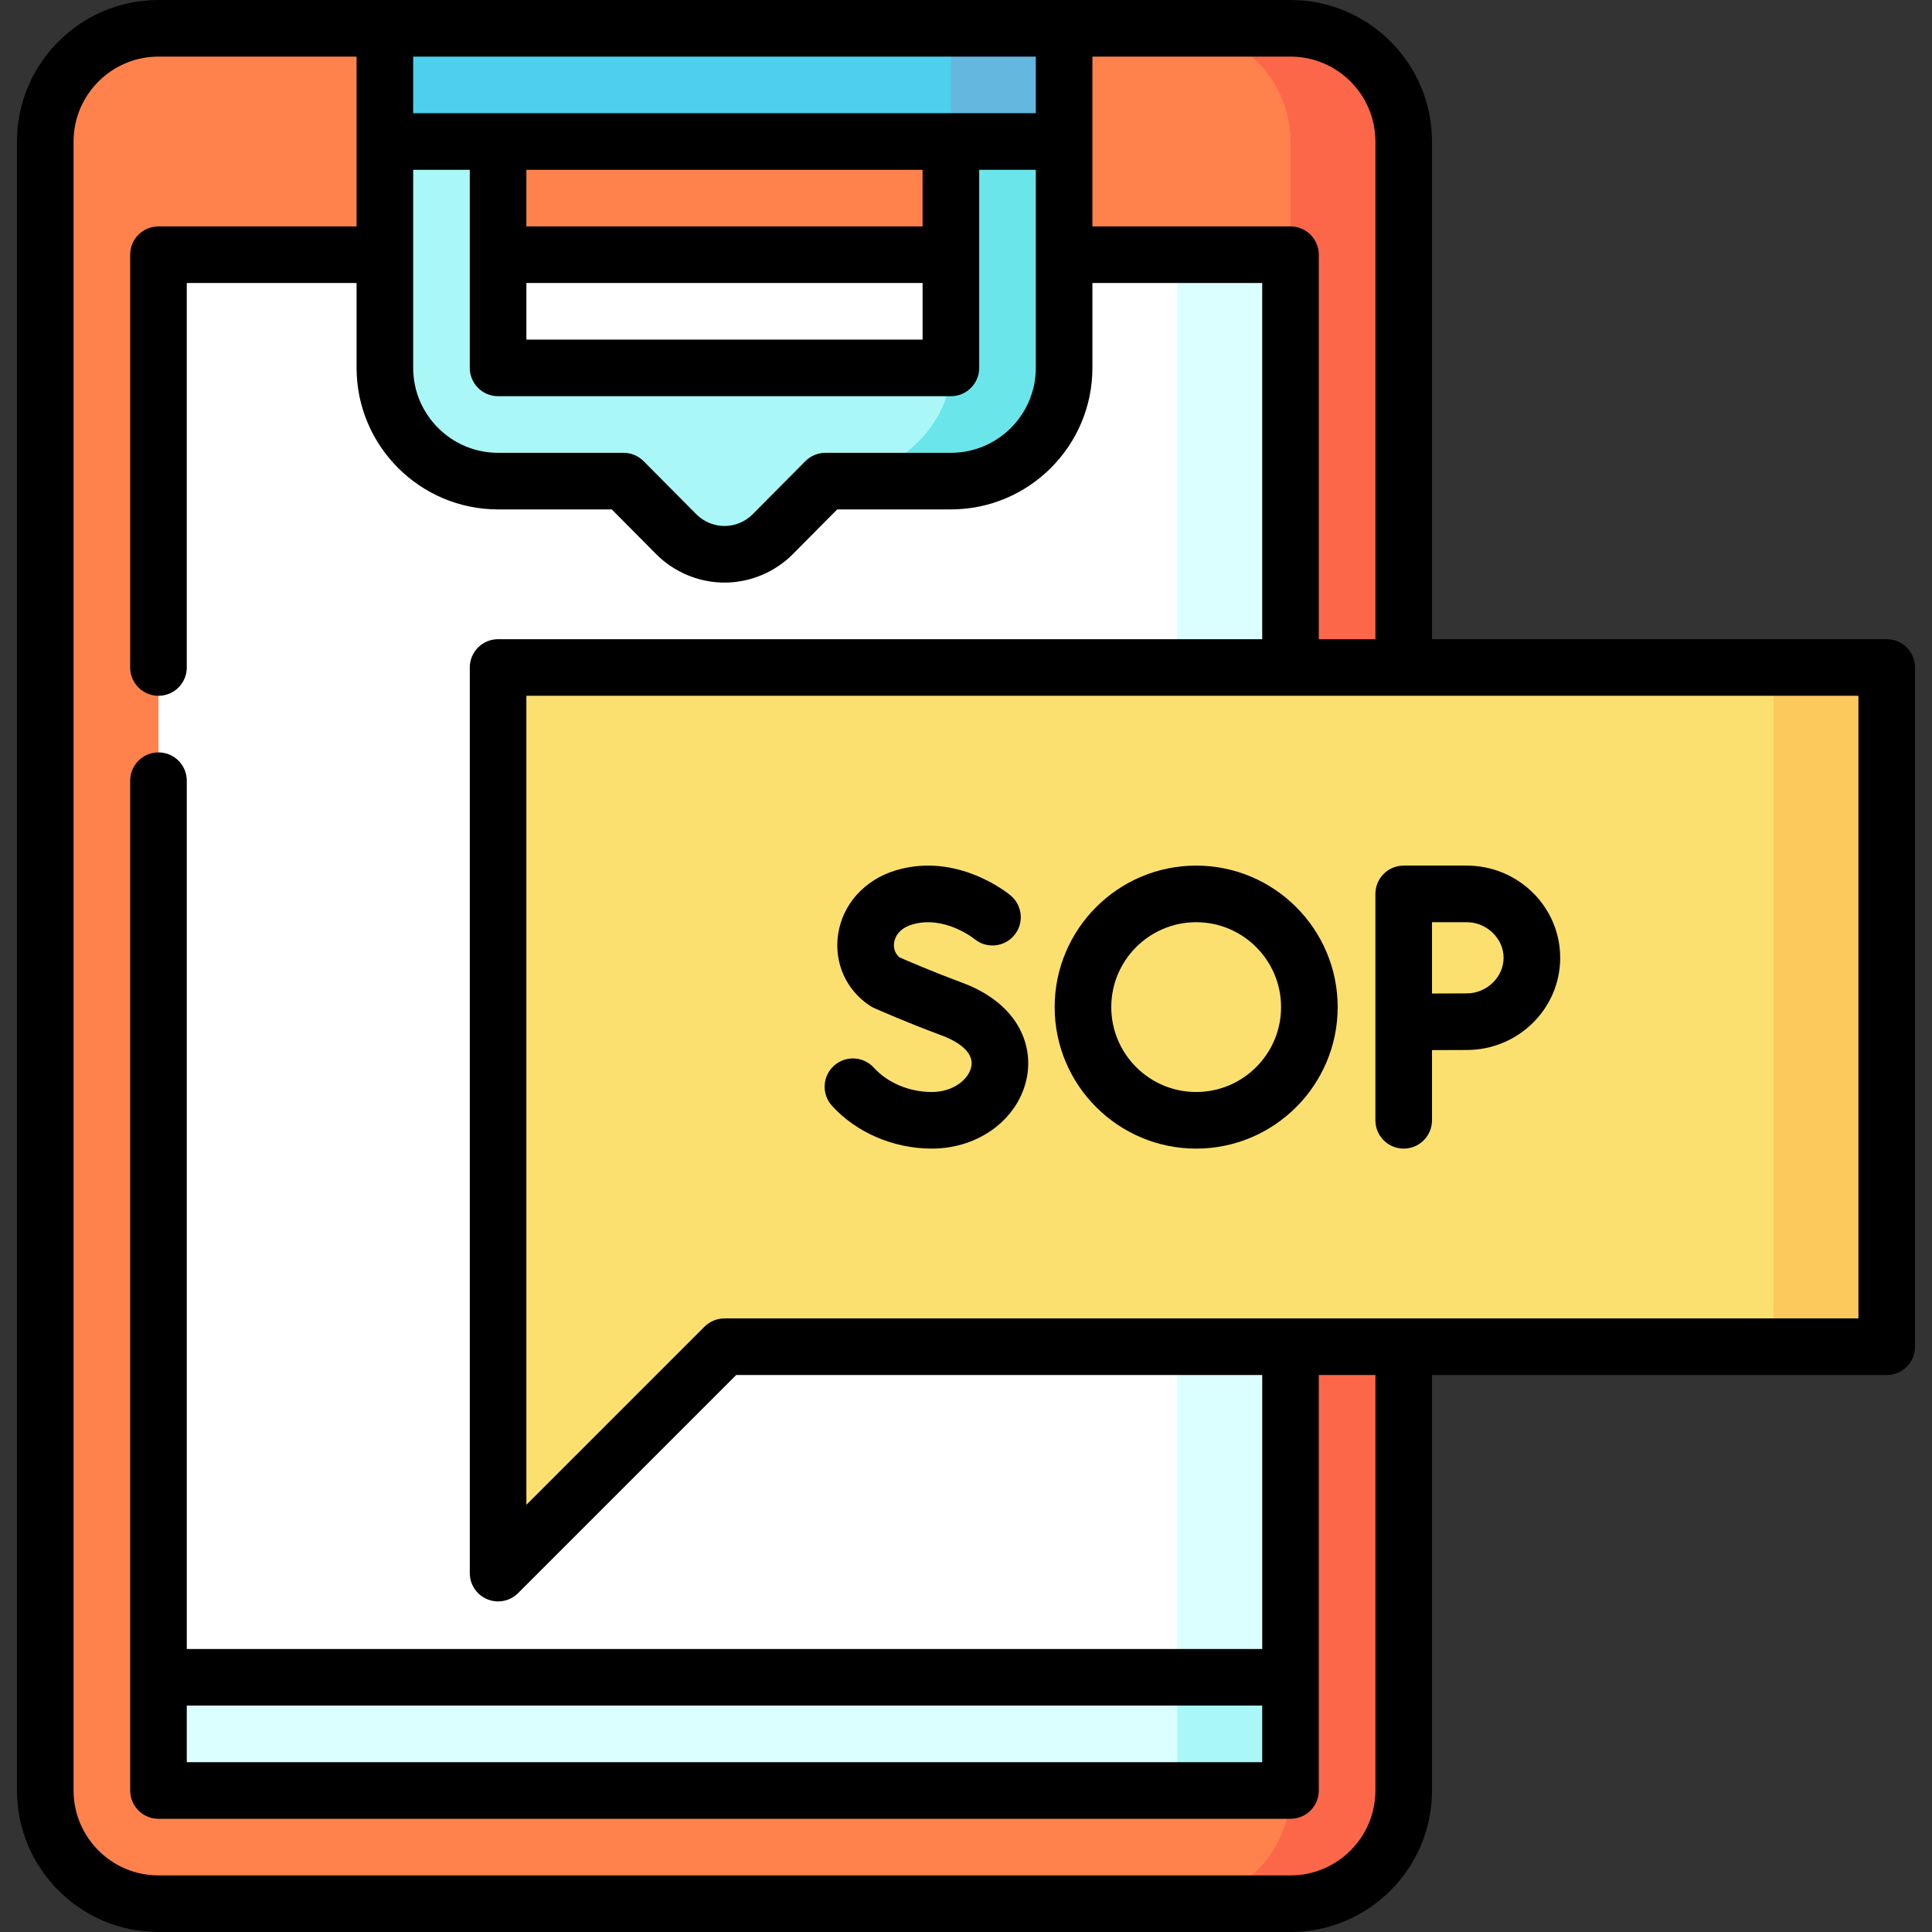 <svg id="Capa_1" enable-background="new 0 0 512 512" height="512" viewBox="0 0 512 512" width="512" xmlns="http://www.w3.org/2000/svg"><rect x="0" y="0" width="512" height="512" fill="#333333" stroke="none"/><g><path d="m341.996 7.5h-30v497h30c16.5 0 30-13.5 30-30v-437c0-16.5-13.5-30-30-30z" fill="#fc6749"/><path d="m341.996 37.5c0-16.5-13.5-30-30-30h-30l-86.75 15-93.25-15h-60c-16.5 0-30 13.5-30 30v437c0 16.5 13.5 30 30 30h270c16.5 0 30-13.5 30-30l-150-211 150-196z" fill="#ff824c"/><path d="m341.996 444.5v30h-30l-30-60z" fill="#a9f8f7"/><path d="m311.996 354.5v120h-270v-30z" fill="#dbffff"/><path d="m311.996 67.5-120 173.5 120 203.5h30v-377z" fill="#dbffff"/><path d="m41.996 67.5h270v377h-270z" fill="#fff"/><path d="m251.996 22.5v75l-30 30h30c16.569 0 30-13.431 30-30v-60z" fill="#6ae6eb"/><path d="m251.996 97.5h-120v-75l-30 15v60c0 16.569 13.431 30 30 30h33.25l13.967 14.071c3.382 3.407 7.983 5.323 12.784 5.323 4.8 0 9.402-1.916 12.784-5.323l13.966-14.07c16.568-.001 33.249-13.432 33.249-30.001z" fill="#a9f8f7"/><path d="m281.996 7.5v30h-30l-30-15 30-15z" fill="#64b7de"/><path d="m101.996 7.5h150v30h-150z" fill="#4cd0ed"/><path d="m470.004 356.893-45-90 45-90h30v180z" fill="#fcc95d"/><path d="m131.996 176.893v240l60-60h278.008v-180z" fill="#fce06f"/><path d="m246.942 304.394c12.645 0 23.263-8.069 25.248-19.186 1.494-8.366-2.304-19.294-17.442-24.878-7.369-2.718-14.23-5.679-16.337-6.601-1.632-1.313-1.578-3.142-1.468-3.904.152-1.059.921-3.647 4.773-4.808 8.45-2.546 16.291 3.641 16.512 3.818 3.17 2.63 7.874 2.21 10.528-.948 2.665-3.17 2.255-7.901-.916-10.567-.566-.476-14.061-11.604-30.451-6.666-8.283 2.495-14.144 9.024-15.294 17.039-1.08 7.52 2.18 14.753 8.506 18.878.332.216.68.405 1.041.566.347.155 8.61 3.833 17.915 7.265 2.631.97 8.664 3.708 7.867 8.168-.599 3.354-4.683 6.822-10.481 6.822-5.963 0-11.702-2.404-15.351-6.43-2.781-3.069-7.524-3.303-10.594-.521-3.069 2.782-3.303 7.524-.521 10.594 6.443 7.112 16.337 11.359 26.465 11.359z"/><path d="m316.997 304.394c20.678 0 37.5-16.822 37.5-37.5s-16.822-37.5-37.5-37.5-37.5 16.822-37.5 37.5 16.822 37.5 37.5 37.5zm0-60c12.407 0 22.5 10.093 22.5 22.5s-10.093 22.5-22.5 22.5-22.5-10.093-22.5-22.5 10.093-22.5 22.5-22.5z"/><path d="m371.997 304.394c4.142 0 7.5-3.358 7.5-7.5v-18.603c3.361-.017 7.065-.033 9.207-.033 13.655 0 24.764-10.96 24.764-24.432s-11.109-24.432-24.764-24.432h-16.707c-4.142 0-7.5 3.358-7.5 7.5v60c0 4.142 3.357 7.5 7.5 7.5zm7.5-60h9.207c5.292 0 9.764 4.319 9.764 9.432 0 5.112-4.471 9.432-9.764 9.432-2.142 0-5.84.016-9.207.033z"/><path d="m500.003 169.393h-120.506v-131.893c0-20.677-16.822-37.5-37.5-37.5h-300c-20.678 0-37.5 16.823-37.5 37.5v437c0 20.678 16.822 37.5 37.5 37.5h300c20.678 0 37.5-16.822 37.5-37.5v-110.107h120.507c4.142 0 7.5-3.358 7.5-7.5v-180c-.001-4.142-3.358-7.5-7.501-7.5zm-135.506-131.893v131.893h-15v-101.893c0-4.142-3.358-7.5-7.5-7.5h-52.5v-45h52.5c12.406 0 22.5 10.094 22.5 22.5zm-90-7.5h-165v-15h165zm-135 45h105v15h-105zm105-15h-105v-15h105zm-135-15h15v52.5c0 4.142 3.358 7.5 7.5 7.5h120c4.142 0 7.5-3.358 7.5-7.5v-52.5h15v52.5c0 12.406-10.093 22.5-22.5 22.5h-33.25c-1.999 0-3.915.798-5.323 2.216l-13.967 14.071c-1.96 1.974-4.679 3.107-7.461 3.107-2.781 0-5.501-1.133-7.46-3.107l-13.966-14.07c-1.408-1.419-3.324-2.217-5.323-2.217h-33.25c-12.407 0-22.5-10.094-22.5-22.5zm255 429.5c0 12.407-10.093 22.5-22.5 22.5h-300c-12.407 0-22.5-10.093-22.5-22.5v-437c0-12.406 10.093-22.5 22.5-22.5h52.5v45h-52.5c-4.142 0-7.5 3.358-7.5 7.5v109.393c0 4.142 3.358 7.5 7.5 7.5s7.5-3.358 7.5-7.5v-101.893h45v22.5c0 20.677 16.822 37.5 37.5 37.5h30.127l11.766 11.854c4.756 4.792 11.356 7.54 18.106 7.54 6.751 0 13.35-2.748 18.106-7.539l11.768-11.855h30.127c20.678 0 37.5-16.823 37.5-37.5v-22.5h45v94.393h-202.5c-4.142 0-7.5 3.358-7.5 7.5v240c0 3.033 1.827 5.768 4.63 6.929.928.384 1.902.571 2.869.571 1.952 0 3.87-.762 5.305-2.197l57.803-57.803h139.394v72.607h-285v-230.107c0-4.142-3.358-7.5-7.5-7.5s-7.5 3.358-7.5 7.5v267.607c0 4.142 3.358 7.5 7.5 7.5h300c4.142 0 7.5-3.358 7.5-7.5v-110.107h15v110.107zm-315-22.5h285v15h-285zm443.006-102.607h-300.506c-1.989 0-3.897.79-5.303 2.197l-47.197 47.197v-214.394h353.007v165z"/></g></svg>
